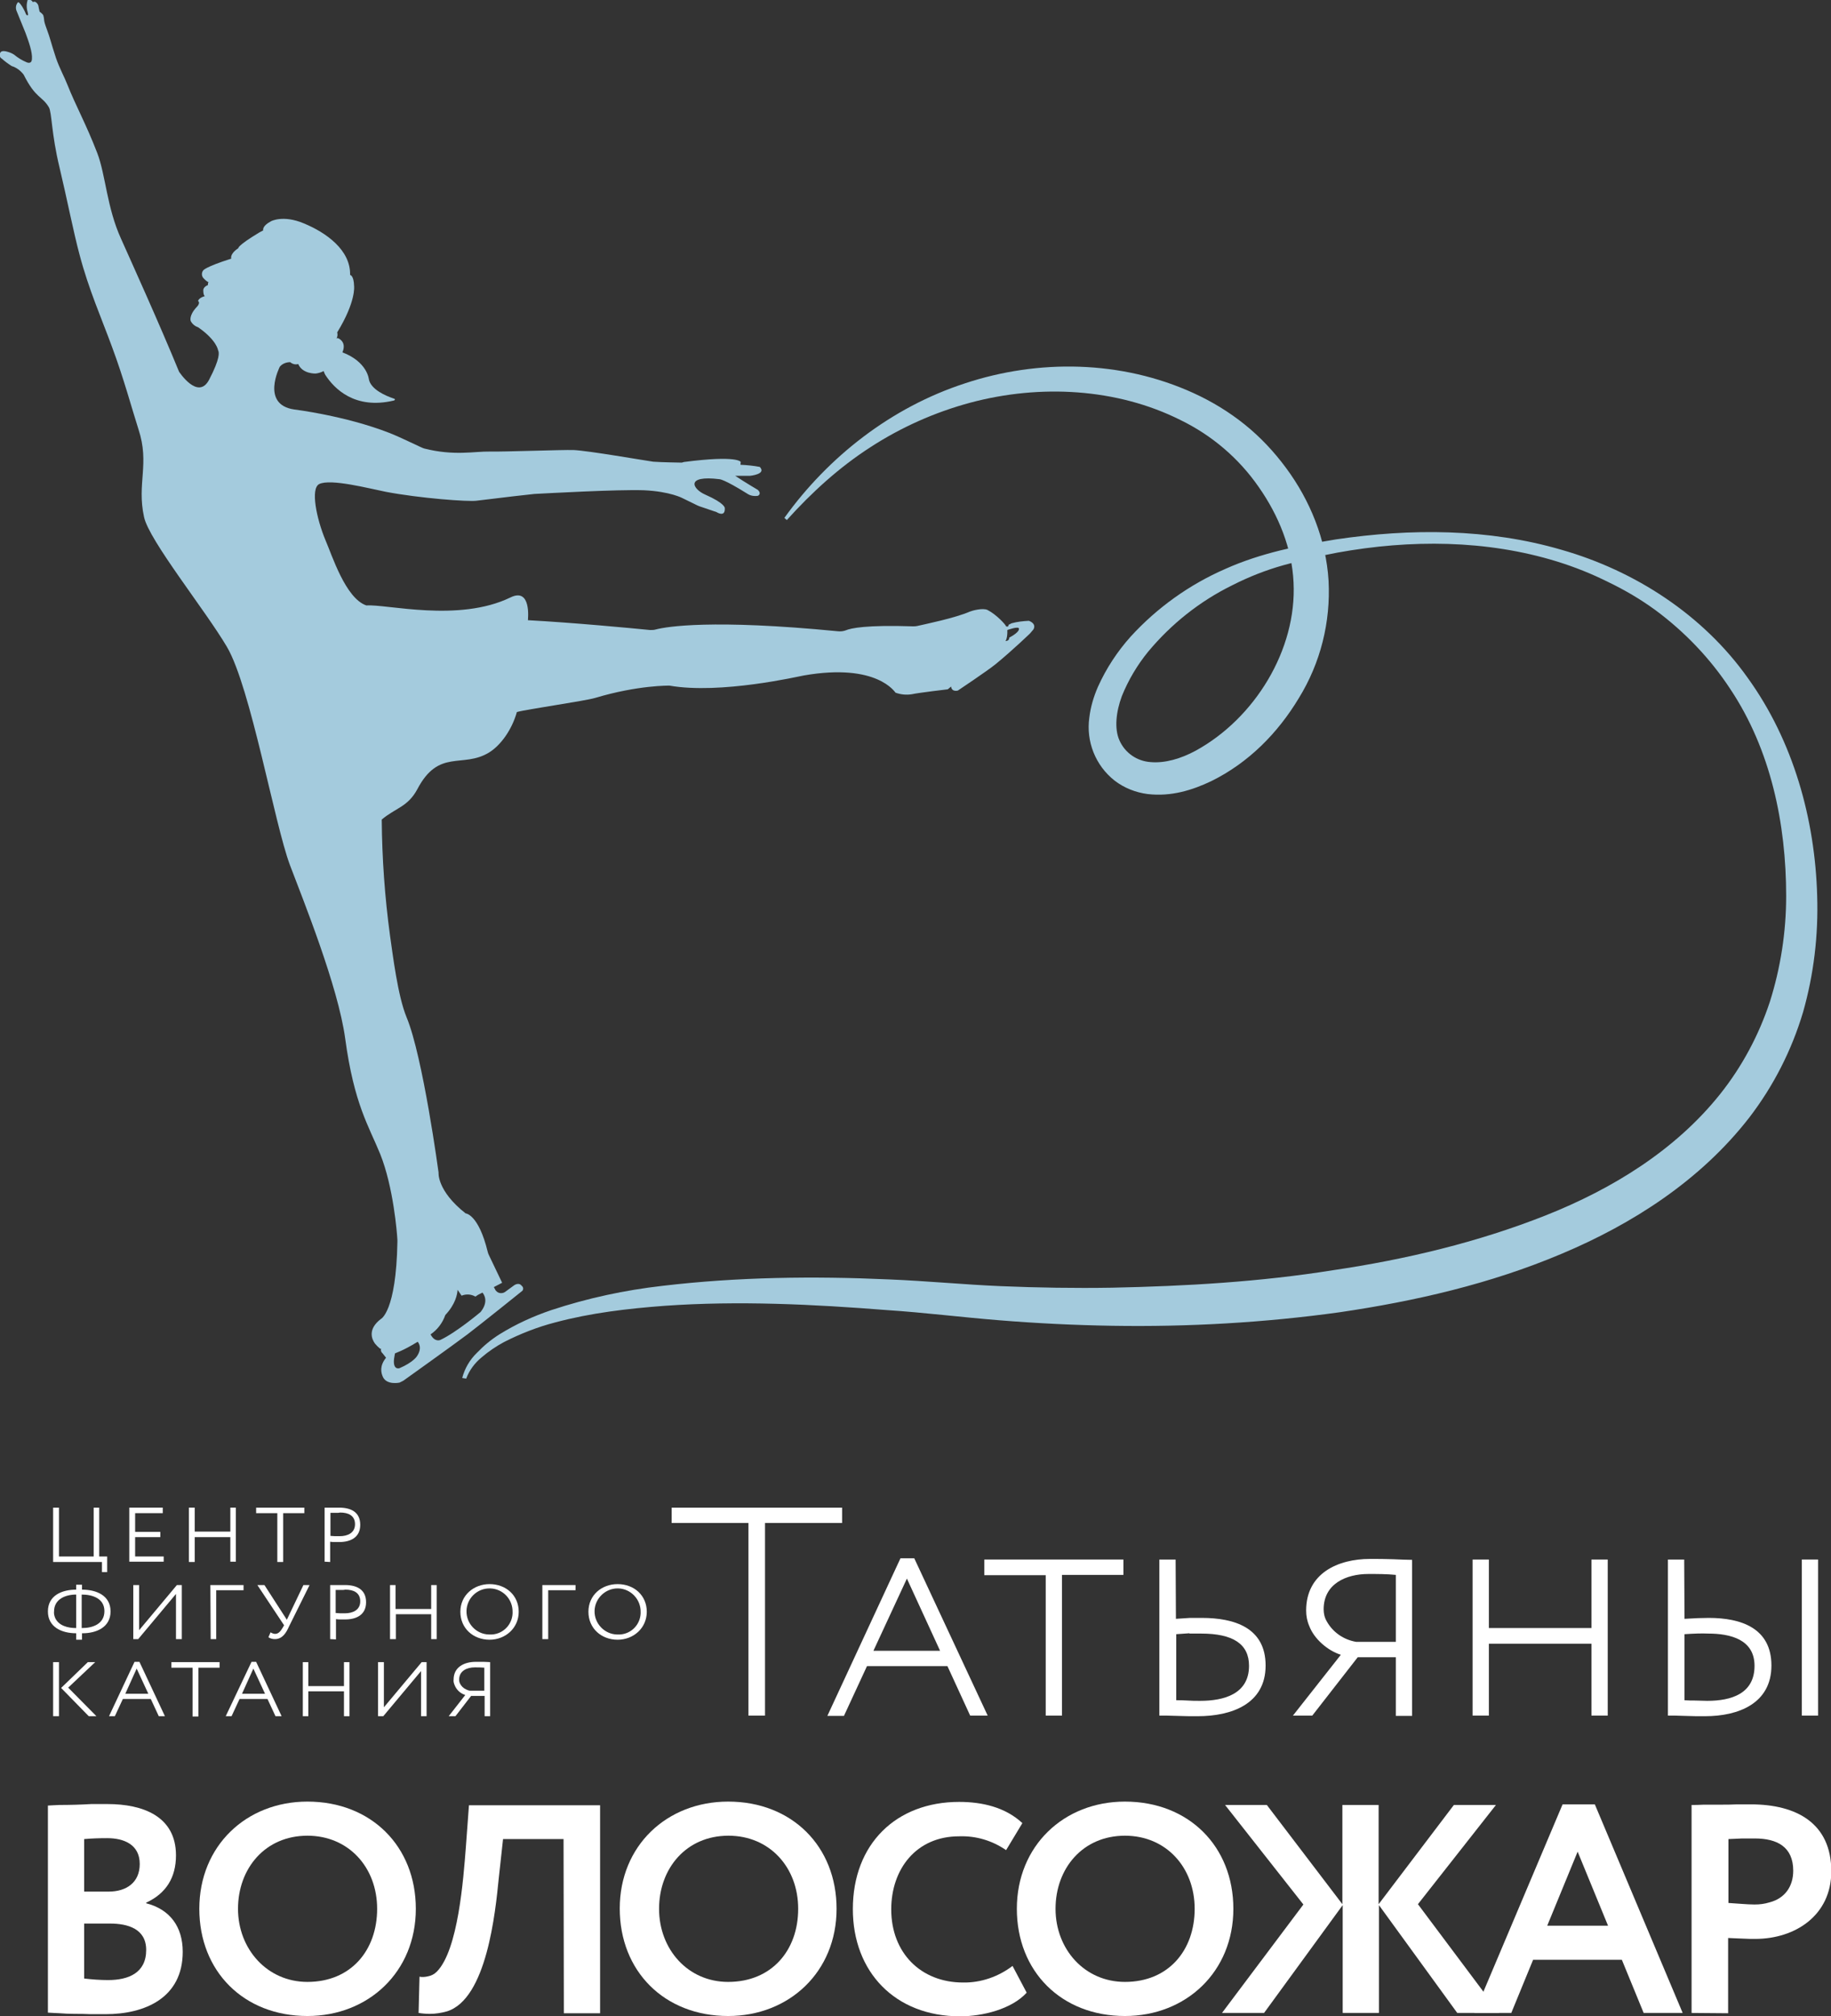 <?xml version="1.0" encoding="UTF-8"?> <!-- Generator: Adobe Illustrator 22.1.0, SVG Export Plug-In . SVG Version: 6.00 Build 0) --> <svg xmlns="http://www.w3.org/2000/svg" xmlns:xlink="http://www.w3.org/1999/xlink" id="Слой_1" x="0px" y="0px" viewBox="0 0 596.2 656.4" style="enable-background:new 0 0 596.2 656.4;" xml:space="preserve"><rect x="0" y="0" width="596.2" height="656.4" fill="#333333" stroke="none"/> <style type="text/css"> .st0{fill:#A4CBDD;} .st1{fill:#FFFFFF;} </style> <title>Logo_Regular1</title> <path class="st0" d="M335,202.1c-1.9,0.1-3.8,0.3-5.6,0.8l-1,0.5c0,0.9-0.8,0.5-0.8,0.5c-0.1-0.5-3.1-3.8-6-5.3 c-1.5-0.8-5.1,0.2-5.8,0.5c-4.8,2.1-14.6,4.1-17.2,4.7c-0.4,0.1-0.9,0.1-1.4,0.1c-15.1-0.5-20.2,0.6-21.8,1.3 c-0.8,0.3-1.7,0.4-2.6,0.3c-41-4-55.7-1.5-59.2-0.6c-0.6,0.2-1.3,0.2-1.9,0.2c-6-0.6-25-2.4-39.8-3.2c0-0.2,1.2-10.8-5.7-7.4 c-16.9,8.2-40.4,2.1-46.9,2.6c-6.8-2.3-11.2-16.4-13.3-21.2c-3-7.2-4.9-16.8-2.1-18.3c3.7-1.9,16.6,1.5,21.7,2.5 c11,2.1,27,3.3,29.6,2.9c7.3-0.9,18.4-2.2,18.8-2.2c4.1-0.2,26.9-1.5,35.7-1.2c8.6,0.4,12.6,2.6,12.6,2.6l4.7,2.3 c0.2,0.1,0.5,0.2,0.7,0.3l5.6,1.9c0,0,2.9,1.9,2.7-1.3c0,0,0.2-1.5-6.4-4.4c-4.1-1.8-6.6-6.4,4.7-5c0,0,1.5,0,9,4.7 c1,0.7,2.3,0.9,3.5,0.7c0,0,1.3-0.6,0-1.9c0,0-4.1-2.4-7.4-4.6l4.8,0c0,0,5.5-0.5,3.2-2.9c-2.1-0.4-4.2-0.6-6.3-0.7l0.1-0.9 c0,0-0.8-2.3-18.5,0l-0.7,0.2c0,0-6.9-0.1-9.3-0.3c-2.9-0.4-21.2-3.6-26-3.8c-3.6-0.1-22.8,0.6-27.3,0.5c-4.8-0.1-11.5,1.5-21.3-1 c-0.6-0.1-7.5-3.6-11.4-5.1c-14.4-5.6-30.9-7.6-30.9-7.6c-11-1.6-4.7-13.9-4.7-13.9c0.8-1,2.1-1.5,3.4-1.5c0.7,0.6,1.7,0.9,2.6,0.6 c1.4,3.3,5.7,3.1,5.7,3.1c0.9-0.1,1.8-0.4,2.6-0.8c0.1,0.4,0.3,0.8,0.5,1.2c2.9,4.5,9.6,11.4,22.3,8.4c0.3-0.1,0.4-0.2,0.4-0.4 s-0.2-0.1-0.5-0.3c-2.4-0.8-7.4-2.9-8-6.3c0,0-0.5-5.6-8.6-8.7c0.7-1.6,0.6-3.1-0.6-4.1s-1.4-0.3-1.4-0.3c0.4-0.6,0.5-1.4,0.3-2.1 c6.2-10.1,5.5-15.1,5.5-15.1c-0.1-3.5-1.3-3.6-1.3-3.6c0.2-8.1-7.8-13.8-15.1-16.8C92.2,69.9,88.3,72,88.3,72c-3.1,1.6-2.6,3-2.6,3 l-1.3,0.7c-7.3,4.4-6.8,5.1-6.8,5.1c-2.9,1.9-2.3,3.4-2.3,3.4c-8.5,2.7-9.1,3.8-9.1,3.8c-0.6,0.7-0.6,1.8,0,2.5 c1.4,1.5,1.7,1.3,1.7,1.3c-0.2,0.3-0.2,0.7-0.2,1c-1.7,0.7-1.5,1.8-1.5,1.8c0,1.6,0.5,1.8,0.5,1.8C64.6,97,64.5,98,64.5,98 c0.9,0.7-0.5,2-0.5,2c-2.6,2.8-1.9,4.5-1.9,4.5c0.5,1,1.4,1.7,2.5,2.1c6,4.2,6.4,7.4,6.4,7.4c0.4,0.7,0.7,2.7-2.9,9.6 s-9.8-2.6-9.8-2.6C52,105.6,42.7,85.1,39.4,77.7c-4.6-10.1-5-20.7-7.7-27.8c-3.7-9.6-7-15.4-9.7-22.2c-1-2.6-2.6-5.4-3.8-8.9 c-1.8-5.5-1.8-6.2-3-9.4S14.6,6.8,14.1,5c-0.2-0.5-1.2-1.2-1.2-1.2c-0.5-1.9-0.2-2-0.9-2.8s-1.3-0.3-1.3-0.3C10.4,0.1,9.8-0.2,9.1,0 c0,0-0.1,0-0.1,0C8.6,1.3,8.6,2.6,9,3.9c0.5,1.9-0.5,0.8-0.5,0.8C7.6,2.4,6.1,0.3,5.8,0.8c-0.7,0.8-0.8,2-0.3,3l2.8,6.9 c1,2.7,2.3,6.3,2.1,8.5c-0.1,2-1.9,1-1.9,1c-1.4-0.6-2.7-1.4-3.9-2.4c-0.6-0.4-1.3-0.7-2-0.9c-1.8-0.6-2.3,0-2.3,0 c-0.6,0.6-0.5,1.5,0,2C0.4,19,0.5,19,0.6,19.1c1,0.9,2.1,1.7,3.2,2.4C5.4,22,6.7,23,7.7,24.3c3.9,7.8,6,6.9,8.2,10.6 c1,1.6,0.8,8.6,3.5,19.7c2.3,9.6,4.6,21.3,6.5,28.3c3,11.4,7.2,20.8,10.6,30.1c3.8,10.2,6.4,19.9,8.6,26.8 c3.7,11.2-0.6,17.6,1.8,28.5c1.6,7.6,20,30.4,27,42.3c7.7,13.1,15.5,57.7,20.5,71c4.2,11.1,15.7,39.5,18,56.5 c2.9,21.4,7.7,28.5,11.4,37.6c4.3,10.7,5.5,25.8,5.6,28c0,0.2,0,0.4,0,0.6c-0.4,22.8-5.4,25.1-5.4,25.1c-4.3,3.3-3,6.5-1.9,8 c0.5,0.6,1,1.1,1.6,1.6c0.1,0.1,0.3,0.1,0.4,0c-0.2,0.6,0,1.2,0.5,1.6l1.1,1.4c-2.1,2.6-1.7,4.8-1,6.3c1.3,2.7,5.4,1.8,5.4,1.8 l1.2-0.6c0,0,15.7-11.2,20.9-15.1c4.6-3.5,17.9-14.2,17.9-14.2c0.4-0.5,0.3-1.2-0.2-1.6c0,0-0.1,0-0.1-0.1c-1-1.2-2.5,0-2.5,0 l-2.6,1.9c-0.9,0.8-2.4,0.8-3.2-0.2c0,0-0.1-0.1-0.1-0.1l-0.6-1.1l2.7-1.4l-4.3-9c-0.2-0.4-0.3-0.7-0.4-1.1 c-3-12.3-7.2-12.5-7.2-12.5c-9.4-7.4-8.8-13.3-8.8-13.3s-5.1-37.8-10.4-50.5c-2.9-7-4.5-20.4-5.4-26.6c-1.7-12.5-2.6-25.1-2.7-37.8 c4.5-3.8,8.5-4.1,11.6-9.9c7-13.3,14.7-6.7,23.3-11.9c3.9-2.4,7.5-7.5,9.1-13.2c3.1-0.9,22.2-3.6,25.5-4.6c14-4.2,24.2-4,24.2-4 c16.6,2.9,42-3,43.7-3.3c24-4.2,29.8,5.6,29.9,5.6c1.7,0.6,3.5,0.8,5.3,0.5c2.3-0.5,11.7-1.6,11.7-1.6l1.1-0.9 c0.2,1.9,2.2,1.3,2.2,1.3s9.6-6.4,12.3-8.6c5.5-4.5,11.2-10,11.2-10l1.1-1.3C337.6,202.9,335,202.1,335,202.1z M145,428.1 c3.3-3.5,3.9-6.7,4-8.2l1.3,1.9c1.5-0.6,3.1-0.5,4.5,0.3l0.9-0.6l1.4-0.7c0.5,0.6,2.1,2.9-0.6,6.3c0,0-7.8,6.6-13.1,9.1 c0,0-1.8,0.9-3.2-1.8C142.4,432.9,144.1,430.7,145,428.1L145,428.1z M136,436.8c0,0,1.8,1.8-0.3,4.8c0,0-1.2,1.9-5.6,3.8 c0,0-2.2,0.8-1.8-3l0.3-1.8C128.6,440.5,131,439.9,136,436.8L136,436.8z M328.6,207.6c0,0,0.2,1-1.2,1.1c0,0,0.7-0.9,0.6-3.6 c0,0,3.8-1.4,3.8-0.4C331.7,204.7,332.3,205.6,328.6,207.6L328.6,207.6z"></path> <path class="st0" d="M255.4,168.6c14.3-19.9,34.8-36,58.8-43.8c23.8-7.9,50.9-7.6,74.5,3.2c5.9,2.7,11.5,6.1,16.6,10.2 c5.1,4.1,9.6,8.9,13.5,14.2c7.7,10.4,13,23.2,13.8,36.7c0.7,13.4-2.6,26.7-9.7,38.2c-6.8,11.3-16.3,21-28.5,27 c-6.1,2.9-13,5.1-20.7,4.2c-3.9-0.5-7.7-2-10.8-4.4c-6.2-4.9-9.3-12.7-8.2-20.5c0.4-3.4,1.4-6.8,2.8-10c2.7-6,6.3-11.5,10.7-16.4 c8.6-9.4,19.1-16.9,30.8-22c11.6-5.2,23.9-7.6,36-9.6c24.3-3.6,49.6-3.6,73.5,3.4c23.8,6.8,46,21.1,60.6,41.7 c14.8,20.5,21.9,45.9,22.6,71c0.4,12.8-1.1,25.5-4.6,37.8c-3.7,12.4-9.6,24-17.5,34.3c-15.9,20.5-38.1,34.7-61.2,44.4 c-23.2,9.8-47.7,15.4-72.2,19c-24.5,3.4-49.3,4.8-74,4.4c-12.3-0.2-24.6-0.8-36.9-1.8c-12.4-1-24.3-2.5-36.4-3.3 c-24.1-1.9-48.4-3.1-72.5-1.4c-12,0.9-24,2.3-35.6,5.4c-5.8,1.5-11.4,3.7-16.7,6.4c-2.6,1.4-5.1,3.1-7.3,5c-2.2,1.8-4,4.2-5,6.9 l-1.3-0.2c0.8-3.1,2.5-6,4.8-8.2c2.2-2.3,4.6-4.3,7.3-6c5.3-3.3,11-5.9,16.9-7.9c11.8-3.9,23.9-6.5,36.2-7.9 c24.5-2.9,49.2-3.2,73.7-2.1c12.3,0.5,24.6,1.7,36.5,2.2s24.2,0.7,36.2,0.5c24.1-0.5,48.3-1.9,72-5.7c23.7-3.5,47.1-9.1,69.1-17.8 s42.4-21.4,56.8-39.4c7.2-9,12.7-19.3,16.3-30.2c3.5-11.1,5.3-22.7,5.3-34.4c0-23.5-5-47.6-18.2-67.4c-6.5-9.9-14.8-18.6-24.4-25.7 c-4.8-3.5-9.9-6.5-15.3-9.1c-5.4-2.7-10.9-4.9-16.7-6.7c-23-7.1-47.8-7.2-71.5-2.9c-5.9,1.1-11.8,2.5-17.6,4.1 c-5.7,1.6-11.3,3.8-16.6,6.5c-10.6,5.2-19.9,12.6-27.4,21.6c-3.6,4.4-6.5,9.3-8.6,14.5c-1.9,5.1-2.5,10.6-0.8,14.4 c1.8,4.1,5.7,6.8,10.2,7.1c4.6,0.4,9.8-1.1,14.6-3.7c19.2-10.5,33-32.8,31.9-54.8c-0.5-11-4.8-21.7-11.3-31 c-6.5-9.4-15.3-16.9-25.6-21.9c-20.6-10.3-45.6-11.7-68.4-5.6c-11.5,3.1-22.5,8-32.5,14.5c-10.1,6.5-19.1,14.7-27.2,23.7 L255.4,168.6z"></path> <path class="st1" d="M218.8,490.8h55.4v5h-25.1v62.7h-5.4v-62.7h-25V490.8z"></path> <path class="st1" d="M293.2,507.3h4.5l23.9,51.2h-5.7l-7.4-16.1h-26.2l-7.5,16.2h-5.4L293.2,507.3z M284.4,537.4h21.7l-10.8-23.5 L284.4,537.4z"></path> <path class="st1" d="M320.5,507.7h45.3v5h-20v45.8h-5.3v-45.7h-20V507.7z"></path> <path class="st1" d="M382.9,527c1.6-0.1,3.2-0.2,4.6-0.3h3.8c10.5,0,20.8,3.1,20.8,15.5c0,12.6-11.2,16.5-22.1,16.5 c-2.2,0-4.5,0-6.7-0.1s-4.2-0.1-5.8-0.1v-50.8h5.3L382.9,527z M387.3,531.7l-4.3,0.3v21.5c1.2,0,2.4,0,3.7,0.1s2.6,0.1,4.1,0.1 c7.7,0,15.9-2.2,15.9-11.4c0-7.1-5.2-10.5-15.6-10.5H387.3z"></path> <path class="st1" d="M454.5,539.5h-12.4l-14.8,19h-6.3l15.6-19.8c-4.2-1.3-8.7-5.1-10.3-9.4c-0.7-1.6-1-3.3-1-5 c0-12.1,10.3-16.8,20.8-16.8c2.4,0,4.9,0,7.5,0.1s4.5,0.2,6.2,0.2v50.8h-5.3L454.5,539.5z M454.5,534.5v-21.8 c-2.9-0.3-6-0.3-8.9-0.3c-7.3,0-14.6,3.2-14.6,11.5c0,1.4,0.3,2.7,1,3.9c2,3.6,5.5,6,9.6,6.7L454.5,534.5z"></path> <path class="st1" d="M518.2,535.1h-33.4v23.4h-5.3v-50.8h5.3v22.3h33.4v-22.3h5.3v50.8h-5.3L518.2,535.1z"></path> <path class="st1" d="M548.5,527c3.2-0.2,5.8-0.3,7.9-0.3c10.5,0,20.4,3.3,20.4,15.5c0,12.4-10.8,16.5-21.6,16.5 c-2.3,0-4.5,0-6.6-0.1s-3.9-0.1-5.5-0.1v-50.8h5.3L548.5,527z M548.5,532v21.5c1.2,0.1,2.3,0.1,3.5,0.1s2.4,0.1,3.9,0.1 c7.8,0,15.4-2.3,15.4-11.4c0-8.6-7.9-10.5-15.1-10.5C554.1,531.7,551.5,531.8,548.5,532L548.5,532z M586.7,507.7h5.3v50.8h-5.3 V507.7z"></path> <path class="st1" d="M15.5,587.8c1-0.1,2.2-0.1,3.8-0.2c3.5,0,7-0.1,10.4-0.3h5.3c11.4,0,22.3,3.9,22.3,16.7 c0,7.2-3.2,12.4-9.7,15.4v0.2c7.8,2,11.9,7.7,11.9,15.8c0,15-12.3,20.3-25.1,20.3h-4.9c-1.8-0.1-3.6-0.1-5.3-0.1s-3.4-0.1-4.8-0.2 s-2.8-0.1-3.8-0.2V587.8z M27.4,598.7v17.1h8c5.7,0,10.1-2.9,10.1-9c0-6.3-5.1-8.4-10.6-8.4C32.1,598.4,29.6,598.5,27.4,598.7z M27.4,626.2v17.9c2.6,0.3,5.2,0.5,7.8,0.5c6.6,0,12.4-2.3,12.4-9.8c0-6.9-6-8.6-11.8-8.6H27.4z"></path> <path class="st1" d="M100.1,586.5c20.8,0,35.3,14.6,35.3,34.9c0,20.5-15.4,34.9-35.3,34.9c-20.8,0-35.2-14.6-35.2-34.9 C64.9,600.9,80.2,586.5,100.1,586.5z M100.1,645.2c14.2,0,22.7-10.3,22.7-23.8s-9.3-23.8-22.7-23.8c-13.8,0-22.6,10.7-22.6,23.8 S87,645.2,100.1,645.2z"></path> <path class="st1" d="M183.5,598.7h-19.7l-1.4,12.8c-1.1,11-3.9,39.3-16.9,43.3c-1.8,0.5-3.7,0.8-5.5,0.8c-1.2,0-2.5-0.1-3.7-0.3 l0.3-11.8c0.4,0.1,0.8,0.1,1.2,0.1c0.5,0,1-0.1,1.5-0.2c1.1-0.2,2.1-0.7,2.9-1.5c7-7,8.7-30.3,9.5-40.7l1-13.5h42.7v67.7h-11.8 L183.5,598.7z"></path> <path class="st1" d="M237.1,586.5c20.8,0,35.3,14.6,35.3,34.9c0,20.5-15.4,34.9-35.3,34.9c-20.8,0-35.3-14.6-35.3-35 C201.8,600.9,217.1,586.5,237.1,586.5z M237.1,645.2c14.2,0,22.8-10.3,22.8-23.8s-9.3-23.8-22.7-23.8c-13.8,0-22.6,10.7-22.6,23.8 S223.9,645.2,237.1,645.2z"></path> <path class="st1" d="M334.3,648.7c-4.9,5.4-14.4,7.7-21.7,7.7c-21.2,0-34.9-14.5-34.9-34.9c0-21.2,14.1-34.9,34.6-34.9 c7.5,0,15,1.7,20.6,6.9l-5.3,8.8c-4.5-3.1-9.8-4.7-15.3-4.5c-14,0-22.1,10.7-22.1,23.8c0,14.1,9.6,23.8,23.4,23.8 c5.8,0.1,11.5-1.9,16.1-5.4L334.3,648.7z"></path> <path class="st1" d="M366.3,586.5c20.8,0,35.3,14.6,35.3,34.9c0,20.5-15.4,34.9-35.3,34.9c-20.8,0-35.2-14.6-35.2-34.9 C331.1,600.9,346.4,586.5,366.3,586.5z M366.3,645.2c14.2,0,22.7-10.3,22.7-23.8s-9.3-23.8-22.7-23.8c-13.8,0-22.6,10.7-22.6,23.8 S353.1,645.2,366.3,645.2z"></path> <path class="st1" d="M398.9,587.6h13.6l24.6,32.3v-32.3h11.8v32.3l24.5-32.3h13.7l-25.4,32.3l26.5,35.4h-13.7l-25.5-35.1v35.1h-11.8 v-35.1l-25.6,35.1h-13.7l26.5-35.3L398.9,587.6z"></path> <path class="st1" d="M508.8,587.4h10.5l28.6,67.9h-12.7l-7.1-17.3h-28.9l-7.1,17.3h-12L508.8,587.4z M503.8,626.9h19.8l-9.9-24.1 L503.8,626.9z"></path> <path class="st1" d="M550.8,655.3v-67.7c1,0,2.3,0,4-0.1h5.3c1.8,0,3.7,0,5.5-0.1h4.5c14.8,0,26.2,6.1,26.2,21.8 c0,14.3-11.7,22-24.8,22c-1.1,0-2.4,0-4.1-0.1s-3.3-0.1-4.7-0.2v24.5L550.8,655.3z M567.3,598.5c-1.5,0.1-2.9,0.1-4.5,0.2v20.8 l4.3,0.3c1.5,0.1,2.8,0.2,4.2,0.2c1.7,0,3.3-0.2,4.9-0.7c5-1.3,7.7-5.2,7.7-10.3c0-7.8-5.3-10.5-12.5-10.5H567.3z"></path> <path class="st1" d="M17.3,490.8h1.9v15.9h11.3v-15.9h1.8v15.9h2.6v5.1h-1.7v-3.3H17.3V490.8z"></path> <path class="st1" d="M42.1,490.8H53v1.8h-9v6.1h8.2v1.7H44v6.3h9.3v1.7H42.1V490.8z"></path> <path class="st1" d="M75,500.4H63.4v8.1h-1.9v-17.7h1.9v7.8H75v-7.8h1.8v17.6H75L75,500.4z"></path> <path class="st1" d="M83.4,490.8h15.7v1.8h-6.9v15.9h-1.9v-15.9h-6.9L83.4,490.8z"></path> <path class="st1" d="M105.7,508.4v-17.6c0.3,0,0.6,0,1,0h1.3c0.4,0,0.9,0,1.3,0h1.1c3.8,0,6.9,1.4,6.9,5.6s-3.3,5.6-6.8,5.6 c-0.4,0-0.9,0-1.4,0s-1.1,0-1.6-0.1v6.6L105.7,508.4z M110,492.5h-0.9c-0.3,0-0.6,0-0.8,0c-0.2,0-0.5,0-0.7,0v7.5l1.5,0.1 c0.5,0,1,0,1.5,0c2.5,0,5-1,5-3.9s-2.3-3.8-4.8-3.8L110,492.5z"></path> <path class="st1" d="M24.8,531.7L24.8,531.7c-4.7,0-9.2-2-9.2-7.1c0-5.3,4.7-7.1,9.2-7.1v-1.6h1.9v1.6l0,0c4.7,0,9.3,1.9,9.3,7.1 s-4.7,7.1-9.1,7.1h-0.2v2.1h-1.9L24.8,531.7z M18,526.8c1.2,2.5,4.2,3.2,6.7,3.2h0.1v-10.9l0,0c-3.5,0-7.2,1.5-7.2,5.5 C17.5,525.3,17.7,526.1,18,526.8L18,526.8z M26.6,519.1V530h0.1c3.6,0,7.3-1.4,7.3-5.5S30.2,519.1,26.6,519.1L26.6,519.1z"></path> <path class="st1" d="M43.4,533.6V516h1.9v14.7L57.6,516h1.6v17.6h-1.9v-14.7l-12.3,14.7H43.4z"></path> <path class="st1" d="M68.5,516h10.8v1.7h-8.9v15.9h-1.8L68.5,516z"></path> <path class="st1" d="M94.1,529.5c-0.9,2-2.1,4.1-4.6,4.1c-0.8,0-1.5-0.2-2.1-0.6l0.7-1.6c0.5,0.3,1,0.5,1.5,0.5 c1.2,0,1.9-1.1,2.5-2.1l0.4-0.7L83.8,516h2.3l7.3,11.3l5.4-11.3h2L94.1,529.5z"></path> <path class="st1" d="M107.5,533.6V516c0.3,0,0.6,0,1,0h1.4c0.4,0,0.9,0,1.3,0h1.1c3.8,0,6.9,1.4,6.9,5.6s-3.3,5.6-6.8,5.6 c-0.4,0-0.9,0-1.4,0s-1.1,0-1.6-0.1v6.6L107.5,533.6z M111.7,517.6h-0.9c-0.3,0-0.6,0-0.8,0c-0.2,0-0.5,0-0.7,0v7.5l1.5,0.1 c0.5,0,1,0,1.5,0c2.5,0,5-1,5-3.9s-2.3-3.8-4.8-3.8L111.7,517.6z"></path> <path class="st1" d="M140.4,525.5h-11.5v8.1H127V516h1.8v7.8h11.6V516h1.8v17.6h-1.8L140.4,525.5z"></path> <path class="st1" d="M159.4,515.7c5.4,0,9.5,3.7,9.5,9s-4.3,9.1-9.5,9.1c-5.3,0-9.5-3.7-9.5-9.1S154.3,515.7,159.4,515.7z M159.4,532.1c4,0.2,7.3-2.9,7.5-6.8c0-0.2,0-0.3,0-0.5c0.1-4.2-3.2-7.6-7.3-7.7c-4.2-0.1-7.6,3.2-7.7,7.3c-0.1,4.2,3.2,7.6,7.3,7.7 C159.3,532.1,159.4,532.1,159.4,532.1z"></path> <path class="st1" d="M176.6,516h10.8v1.7h-8.9v15.9h-1.9L176.6,516z"></path> <path class="st1" d="M201.1,515.7c5.4,0,9.5,3.7,9.5,9s-4.3,9.1-9.5,9.1c-5.3,0-9.5-3.7-9.5-9.1S195.9,515.7,201.1,515.7z M201.1,532.1c4,0.2,7.3-2.9,7.5-6.8c0-0.2,0-0.3,0-0.5c0.1-4.1-3.2-7.6-7.3-7.7c-4.1-0.1-7.6,3.2-7.7,7.3c-0.1,4.1,3.2,7.6,7.3,7.7 C200.9,532.1,201,532.1,201.1,532.1z"></path> <path class="st1" d="M17.3,541.1h1.9v17.6h-1.9V541.1z M22.2,549.4l9.2,9.3h-2.5l-9-9.2l8.7-8.4H31L22.2,549.4z"></path> <path class="st1" d="M43.8,541h1.6l8.3,17.7h-2l-2.6-5.6H40l-2.6,5.6h-1.9L43.8,541z M40.8,551.4h7.5l-3.8-8.2L40.8,551.4z"></path> <path class="st1" d="M55.8,541.1h15.7v1.8h-6.9v15.9h-1.9v-15.9h-6.9L55.8,541.1z"></path> <path class="st1" d="M81.9,541h1.5l8.3,17.7h-2l-2.6-5.6H78l-2.6,5.6h-1.9L81.9,541z M78.8,551.4h7.5l-3.8-8.2L78.8,551.4z"></path> <path class="st1" d="M112,550.6h-11.6v8.1h-1.8v-17.6h1.8v7.8H112v-7.8h1.8v17.6H112L112,550.6z"></path> <path class="st1" d="M123.1,558.7v-17.6h1.9v14.7l12.3-14.7h1.6v17.6h-1.8V544l-12.3,14.7H123.1z"></path> <path class="st1" d="M157.7,552.1h-4.3l-5.1,6.6h-2.2l5.4-6.9c-1.6-0.5-2.9-1.7-3.5-3.3c-0.2-0.5-0.4-1.1-0.3-1.7 c0-4.2,3.6-5.8,7.2-5.8c0.8,0,1.7,0,2.6,0s1.6,0.1,2.1,0.1v17.6h-1.8V552.1z M157.7,550.4v-7.5c-1-0.1-2.1-0.1-3.1-0.1 c-2.5,0-5.1,1.1-5.1,4c0,0.5,0.1,0.9,0.3,1.3c0.4,0.8,1.1,1.5,2,1.9c0.4,0.2,0.9,0.4,1.4,0.4L157.7,550.4z"></path> </svg> 